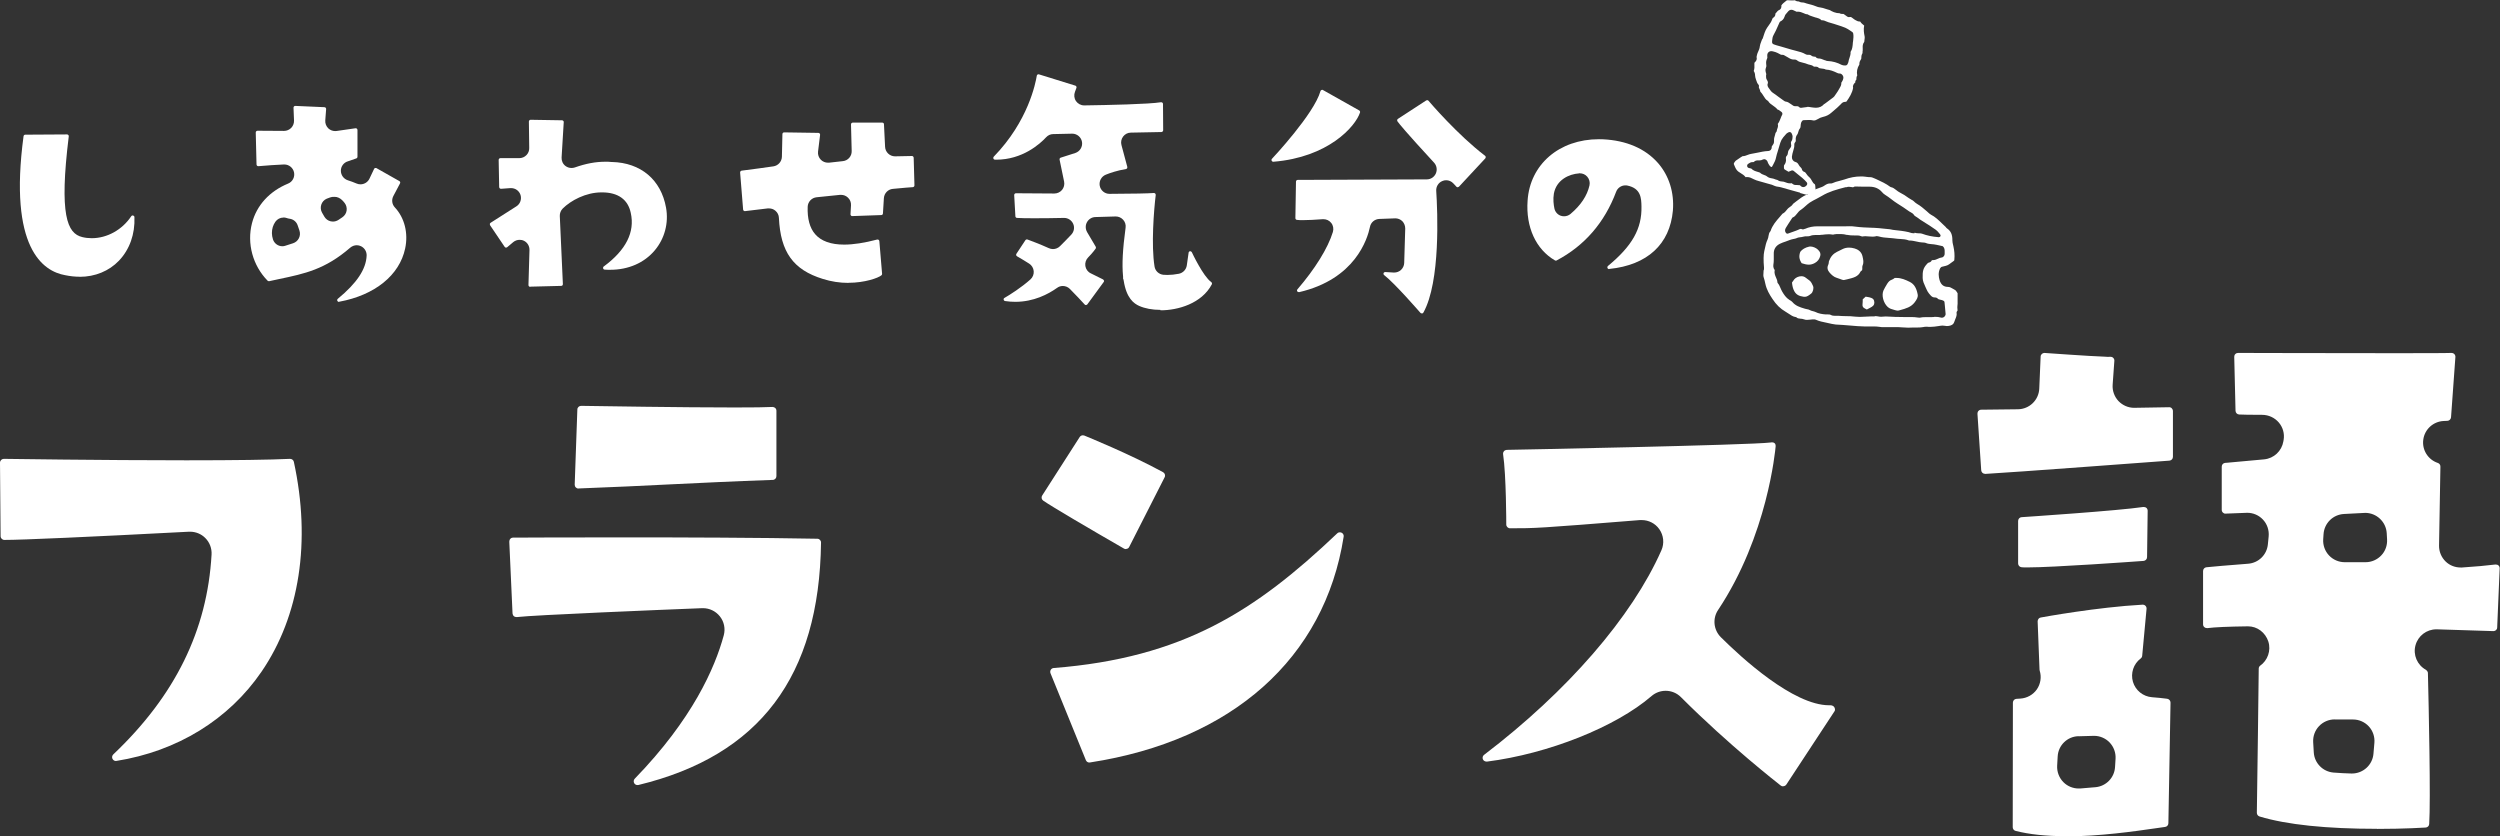 <?xml version="1.0" encoding="UTF-8"?><svg id="_レイヤー_1" xmlns="http://www.w3.org/2000/svg" width="291.98" height="97.66" viewBox="0 0 291.98 97.66"><rect x="0" y="0" width="291.98" height="97.66" fill="#333333" stroke="none"/><defs><style>.cls-1{fill:#fff;}</style></defs><path class="cls-1" d="M241.3,97.66c-2.32,0-4.31-.21-5.9-.62-.2-.05-.33-.23-.33-.43l.02-14.55c0-.23,.18-.43,.41-.44l.46-.03c.78-.05,1.49-.45,1.93-1.08,.44-.64,.56-1.45,.33-2.18-.01-.04-.02-.08-.02-.12l-.22-5.64c0-.22,.15-.42,.36-.45,.27-.05,6.59-1.21,11.9-1.5h0c.14,0,.26,.05,.34,.14,.09,.09,.13,.22,.12,.35l-.51,5.49c-.02,.17-.12,.27-.18,.31-.84,.63-1.19,1.72-.9,2.72,.3,1.01,1.19,1.72,2.23,1.8,.66,.05,1.26,.11,1.77,.18,.22,.03,.39,.22,.39,.45l-.25,14.09c0,.22-.17,.41-.39,.43-.31,.04-.74,.1-1.27,.18-2.22,.32-6.35,.92-10.3,.92m1.47-11.7c-1.31,.03-2.37,1.06-2.44,2.37l-.06,1.07c-.04,.72,.23,1.43,.74,1.94,.47,.47,1.11,.73,1.77,.73,.06,0,.12,0,.17,0,.44-.03,.9-.07,1.41-.12l.38-.03c1.24-.11,2.22-1.11,2.29-2.36l.06-.97c.04-.7-.21-1.39-.7-1.9-.47-.49-1.13-.77-1.81-.77-.02,0-1.81,.05-1.81,.05m34.87,10.81c-5.93,0-10.55-.48-13.73-1.44-.19-.06-.32-.23-.32-.43,.04-2.64,.22-15.84,.22-16.84,0-.12,.05-.24,.14-.32,.91-.63,1.32-1.8,.98-2.85-.34-1.04-1.28-1.77-2.37-1.77h-.03c-2.31,.03-3.86,.1-4.72,.21h-.02c-.15,0-.25-.04-.33-.11-.1-.08-.15-.21-.15-.33v-6.23c0-.23,.17-.42,.4-.44,.39-.04,2.77-.26,4.85-.41,1.23-.09,2.21-1.05,2.32-2.28l.09-.9c.07-.73-.17-1.45-.67-1.98-.48-.51-1.14-.79-1.83-.79-.03,0-2.42,.09-2.6,.1-.05,0-.16-.04-.24-.12-.09-.08-.14-.2-.14-.32v-5.05c0-.23,.17-.42,.4-.44,0,0,.16-.01,.16-.01,.57-.05,2.58-.23,4.39-.4,1.14-.11,2.06-.97,2.25-2.11l.03-.17c.12-.73-.09-1.47-.57-2.03-.48-.56-1.18-.88-1.91-.89-1.44,0-2.36-.02-2.73-.04-.23-.02-.4-.2-.41-.43l-.15-6.31c0-.12,.04-.24,.13-.32,.09-.09,.2-.13,.32-.13,.18,0,10.5,.03,17.83,.03,2.92,0,6.52,0,7.08-.03h0c.14,0,.26,.05,.34,.13,.09,.09,.14,.22,.13,.34l-.51,7.05c-.02,.22-.2,.4-.42,.41l-.45,.02c-1.21,.06-2.21,.97-2.37,2.17-.17,1.2,.55,2.35,1.7,2.73,.15,.05,.31,.2,.3,.43l-.16,9.22c-.01,.7,.27,1.38,.78,1.87,.47,.45,1.09,.69,1.74,.69,.05,0,.11,0,.16,0,1.54-.1,2.86-.22,3.91-.35h.02c.15,0,.26,.04,.33,.11,.1,.09,.15,.22,.14,.35l-.29,6.9c0,.24-.2,.42-.44,.42-.26,0-2.89-.1-6.6-.21-.02,0-.05,0-.07,0-1.13,0-2.13,.76-2.43,1.86-.31,1.12,.2,2.31,1.22,2.87,.17,.14,.23,.26,.23,.38,.1,3.97,.33,14.88,.15,17.63-.01,.22-.19,.4-.41,.41-.03,0-2.41,.16-5.68,.16m-4.95-12.79c-.69,0-1.36,.29-1.83,.79-.48,.51-.72,1.18-.68,1.88l.07,1.18c.07,1.25,1.06,2.26,2.31,2.36,.73,.06,1.43,.09,2.08,.11,.02,0,.05,0,.07,0,1.3,0,2.4-1,2.51-2.3l.11-1.29c.06-.7-.18-1.4-.65-1.91-.48-.52-1.15-.81-1.85-.81h-2.13Zm1.08-23.99c-1.28,.07-2.3,1.08-2.38,2.36l-.04,.61c-.04,.69,.21,1.37,.68,1.87,.47,.5,1.14,.79,1.83,.79h2.44c.69,0,1.36-.29,1.83-.79,.48-.5,.72-1.18,.68-1.88l-.04-.72c-.08-1.33-1.19-2.37-2.51-2.37-.04,0-2.5,.13-2.5,.13m-36.96,6.24c-.28,0-.5,0-.67-.02-.23-.02-.41-.21-.41-.44v-4.97c0-.23,.18-.43,.41-.44,.46-.03,11.28-.75,14.21-1.19,0,0,.02,0,.03,0,.16,0,.25,.04,.33,.1,.1,.09,.15,.21,.15,.34l-.07,5.42c0,.23-.18,.42-.41,.44-1.09,.08-10.53,.76-13.57,.76m-4.95-10.93c-.23,0-.42-.18-.44-.41l-.44-6.61c0-.12,.03-.24,.12-.33,.08-.09,.2-.14,.32-.14-.01,0,1.72-.02,4.29-.05,1.34-.02,2.43-1.07,2.49-2.41l.16-3.75c0-.12,.06-.23,.15-.31,.08-.07,.19-.11,.29-.11,.09,0,5.22,.38,7.09,.44,.1,.01,.21,.02,.31,.02,.09,0,.18,0,.28-.01h.01c.16,0,.26,.04,.34,.12,.1,.09,.15,.22,.14,.35l-.2,2.79c-.05,.7,.2,1.4,.68,1.91,.48,.5,1.14,.79,1.83,.79,.01,0,4.13-.07,4.13-.07,.08,0,.19,.04,.27,.13,.08,.08,.13,.2,.13,.32v5.35c0,.23-.18,.42-.41,.44-.19,.01-18.81,1.41-21.52,1.55h-.03Z"/><path class="cls-1" d="M13.54,88.88c-.17,0-.32-.1-.4-.25-.09-.17-.05-.38,.09-.52,7.23-6.86,10.98-14.5,11.48-23.35,.04-.71-.22-1.41-.73-1.92-.47-.48-1.12-.74-1.78-.74-.04,0-.09,0-.13,0-11.63,.61-19.49,.96-21.56,.96-.24,0-.44-.2-.44-.44L0,54.04c0-.12,.05-.23,.13-.32,.08-.08,.2-.13,.31-.13,.12,0,11.48,.17,21.33,.17,5.75,0,9.82-.06,12.1-.17h0c.23,0,.41,.15,.45,.35,2.02,9.29,.68,17.99-3.77,24.5-3.83,5.6-9.85,9.3-16.96,10.43h-.07Z"/><path class="cls-1" d="M74.45,91.69c-.12,0-.29-.06-.38-.22-.1-.17-.07-.39,.07-.53,6.73-6.94,9.36-12.93,10.39-16.74,.21-.77,.04-1.6-.46-2.22-.48-.6-1.2-.95-1.97-.95-.03,0-.07,0-.1,0-4.58,.18-19.67,.8-21.64,1.04,0,0-.01,0-.02,0-.15,0-.25-.04-.32-.1-.09-.08-.15-.2-.16-.32l-.38-8.39c0-.12,.04-.24,.12-.33,.08-.09,.2-.14,.32-.14,0,0,5.7-.03,13-.03,6.64,0,15.94,.03,22.54,.16,.24,0,.44,.21,.43,.45-.2,15.62-7.17,24.88-21.33,28.31h-.1Zm-6.89-34.63c-.12,0-.23-.05-.31-.13-.09-.09-.13-.21-.13-.33l.31-8.77c0-.24,.2-.43,.44-.43,1.96,.03,11.81,.19,17.94,.19,2.2,0,3.68-.02,4.4-.06h0c.14,0,.24,.04,.33,.12,.09,.08,.14,.2,.14,.32v7.64c0,.24-.19,.44-.43,.44-4.64,.16-8.35,.35-11.95,.52-3.39,.17-6.71,.33-10.73,.48h-.02Z"/><path class="cls-1" d="M127.23,89.06c-.18,0-.34-.11-.41-.28l-4.13-10.15c-.05-.13-.04-.28,.03-.4,.07-.12,.2-.2,.34-.21,15.11-1.19,23.59-6.67,33.12-15.73,.11-.11,.24-.12,.31-.12,.07,0,.14,.02,.21,.05,.17,.09,.26,.27,.23,.46-2.22,14.19-13.02,23.81-29.63,26.37h-.07Zm4.26-24.93c-.08,0-.15-.02-.22-.06-3.98-2.29-8.44-4.91-9.43-5.6-.2-.14-.25-.4-.12-.6l4.38-6.83c.12-.19,.32-.2,.38-.2s.11,.01,.16,.03c.21,.09,5.24,2.12,9.2,4.28,.21,.12,.29,.38,.18,.59l-4.14,8.14c-.05,.11-.15,.19-.27,.22-.04,.01-.08,.02-.13,.02"/><path class="cls-1" d="M208.25,91.84c-.1,0-.19-.03-.27-.09-.24-.19-6.03-4.69-11.66-10.33-.49-.49-1.13-.74-1.78-.74-.59,0-1.17,.2-1.65,.61-4.16,3.6-12.06,6.75-19.23,7.66h-.01c-.23,0-.39-.11-.46-.27-.08-.19-.02-.4,.14-.52,9.72-7.4,17.27-16.1,20.71-23.89,.36-.81,.26-1.75-.25-2.47-.47-.67-1.24-1.06-2.05-1.06-.07,0-.13,0-.2,0-11.94,.96-12.25,.96-15.18,.96-.24,0-.44-.2-.44-.44,0-.06,0-5.7-.37-8.21-.02-.13,.02-.25,.1-.35,.08-.1,.2-.15,.33-.16,.28,0,28.41-.55,30.81-.86,.05,0,.16-.02,.17-.02,.14,0,.23,.04,.31,.11,.08,.07,.12,.21,.11,.37-.04,.42-.94,10.42-6.72,19.1-.67,1-.53,2.33,.32,3.18,2.4,2.39,8.45,7.95,12.65,7.95,.05,0,.11,0,.16,0,.18,0,.37,.1,.44,.22,.1,.17,.11,.35,.04,.46l-5.64,8.58c-.07,.1-.18,.17-.3,.19h-.07Z"/><path class="cls-1" d="M9.3,32.32c-.55,0-1.11-.06-1.69-.18-2.59-.46-6.61-3.17-4.86-16.23,.01-.1,.1-.18,.2-.18l4.88-.03c.05,0,.11,.02,.15,.07,.04,.04,.06,.1,.05,.16-1.13,9.18-.19,11.34,1.58,11.76,.36,.09,.73,.13,1.11,.13,1.79,0,3.56-.98,4.61-2.57,.04-.06,.1-.09,.17-.09,.14,.03,.2,.11,.2,.2,.08,1.98-.56,3.78-1.81,5.09-1.16,1.21-2.79,1.88-4.59,1.88"/><path class="cls-1" d="M39.58,35.26c-.08,0-.15-.05-.18-.12-.04-.08-.02-.18,.05-.24,2.23-1.84,3.3-3.45,3.37-5.04,.02-.46-.23-.89-.65-1.1-.16-.08-.33-.12-.5-.12-.27,0-.54,.1-.76,.28-2.93,2.54-5.3,3.04-8.31,3.67,0,0-.81,.17-1.16,.25h-.03c-.08,0-.13-.02-.16-.06-1.73-1.77-2.43-4.34-1.82-6.71,.54-2.09,2.04-3.73,4.22-4.63,.52-.21,.81-.77,.69-1.32-.12-.53-.59-.91-1.13-.91-.02,0-.04,0-.06,0-.83,.04-2.03,.11-2.97,.2h0c-.07,0-.12-.02-.15-.05-.04-.04-.07-.09-.07-.15l-.09-3.73c0-.05,.02-.11,.06-.15,.04-.04,.09-.06,.15-.06,0,0,3.1,.02,3.1,.02,.31,0,.61-.13,.83-.35,.22-.23,.34-.54,.33-.85l-.06-1.51c0-.06,.02-.11,.06-.15,.04-.04,.09-.06,.14-.06,.09,0,3.42,.15,3.42,.15,.05,0,.11,.03,.14,.07s.06,.1,.05,.15l-.1,1.32c-.03,.35,.11,.7,.36,.94,.22,.2,.5,.31,.79,.31,.05,0,.11,0,.17-.01,0,0,2.22-.32,2.22-.32,.07,0,.12,.02,.15,.05,.04,.04,.07,.09,.07,.15v3.13c0,.08-.05,.16-.13,.19-.38,.14-.7,.25-.98,.34-.49,.14-.83,.59-.83,1.1,0,.51,.33,.96,.82,1.12,.34,.11,.68,.23,1,.37,.15,.07,.31,.1,.47,.1,.43,0,.85-.24,1.05-.66l.54-1.14c.02-.05,.07-.09,.12-.11,.03,0,.05,0,.07,0,.05,0,.07,0,.09,.02l2.67,1.51c.1,.05,.13,.17,.08,.27l-.78,1.48c-.23,.44-.16,.97,.18,1.33,1.13,1.21,1.58,3,1.2,4.79-.66,3.13-3.54,5.45-7.69,6.22h-.04Zm-6.48-9.85c-.37,0-.72,.18-.94,.49-.13,.19-.23,.39-.3,.61-.14,.46-.14,.96,.02,1.45,.16,.49,.61,.8,1.1,.8,.12,0,.24-.02,.35-.06l.9-.29c.3-.1,.54-.31,.68-.59,.14-.28,.16-.6,.06-.9l-.21-.61c-.14-.41-.5-.7-.92-.76-.14-.02-.26-.05-.37-.09-.12-.04-.24-.06-.36-.06m5.79-2.41c-.22,.02-.47,.1-.75,.22-.3,.13-.53,.39-.63,.7-.1,.31-.07,.65,.1,.94l.26,.45c.16,.28,.43,.48,.74,.55,.09,.02,.18,.03,.26,.03,.23,0,.45-.07,.64-.19l.46-.31c.27-.18,.45-.46,.5-.77,.05-.31-.03-.64-.22-.89-.18-.23-.4-.49-.72-.63-.15-.07-.31-.1-.47-.1-.05,0-.11,0-.16,.01"/><path class="cls-1" d="M61.92,33.5c-.05,0-.1-.02-.14-.06-.04-.04-.06-.09-.06-.15,0-.3,.07-2.26,.12-4.09,.01-.46-.24-.88-.65-1.08-.16-.08-.33-.11-.5-.11-.27,0-.53,.09-.75,.27l-.7,.59s-.08,.05-.13,.05c-.09,0-.14-.04-.17-.09l-1.7-2.52s-.04-.1-.03-.16c.01-.05,.04-.1,.09-.13,.1-.06,1.6-1.03,3.01-1.92,.45-.28,.64-.84,.48-1.34-.16-.48-.6-.79-1.1-.79-.03,0-.06,0-.08,0,0,0-1.09,.08-1.09,.08-.06,0-.11-.02-.15-.05-.04-.04-.06-.09-.07-.15l-.06-3.17c0-.05,.02-.11,.06-.15,.04-.04,.09-.06,.15-.06,.08,0,.84,0,1.64,0h.57c.31,0,.61-.13,.82-.35,.22-.22,.34-.52,.33-.83l-.04-3.09c0-.05,.02-.11,.06-.15,.04-.04,.09-.06,.14-.06l3.67,.06c.05,0,.11,.02,.15,.07,.04,.04,.06,.1,.05,.15l-.25,4.13c-.02,.39,.15,.76,.46,.99,.2,.15,.45,.23,.7,.23,.13,0,.26-.02,.38-.06,1.3-.46,2.44-.67,3.58-.67,.23,0,.46,0,.69,.03,.02,0,.04,0,.06,0,3.38,.08,5.75,2.07,6.33,5.34,.32,1.78-.16,3.6-1.31,4.97-1.23,1.47-3.08,2.28-5.22,2.28-.21,0-.42,0-.64-.02-.09,0-.16-.07-.18-.15-.02-.08,0-.17,.08-.22,2.59-1.91,3.65-4.01,3.15-6.25-.32-1.56-1.48-2.4-3.35-2.4h-.07c-1.83,0-3.59,.95-4.53,1.89-.23,.23-.35,.55-.34,.87l.36,7.95c0,.05-.02,.11-.05,.15-.04,.04-.09,.06-.14,.06,0,0-3.32,.08-3.6,.09"/><path class="cls-1" d="M99.09,33.04c-1.02,0-2.03-.16-2.98-.46-3.47-1.07-4.95-3.14-5.14-7.14-.01-.32-.16-.62-.41-.83-.21-.18-.47-.27-.75-.27-.05,0-.09,0-.14,0-1.05,.13-2.33,.28-2.67,.32h0c-.06,0-.11-.02-.14-.05-.04-.04-.07-.09-.07-.14l-.35-4.32c0-.11,.07-.2,.18-.22,1.33-.17,2.76-.36,3.7-.5,.56-.08,.98-.55,1-1.12l.06-2.65c0-.11,.09-.2,.2-.2l4,.06c.06,0,.11,.03,.15,.07,.04,.04,.05,.1,.05,.16l-.24,1.96c-.04,.35,.08,.7,.33,.95,.22,.22,.52,.34,.82,.34,.04,0,.09,0,.13,0,.52-.06,1.1-.12,1.62-.18,.6-.06,1.05-.58,1.03-1.18l-.08-3.11c0-.06,.02-.11,.06-.15,.04-.04,.09-.06,.15-.06h3.44c.11,0,.2,.08,.2,.19,.07,1.18,.11,2.03,.13,2.63,.02,.62,.54,1.12,1.16,1.12,0,0,1.99-.04,1.99-.04,.09,0,.18,.09,.19,.2l.09,3.23c0,.11-.08,.2-.19,.21-.06,0-1.27,.09-2.33,.2-.57,.05-1.01,.51-1.05,1.08l-.11,1.79c0,.11-.09,.19-.2,.19,0,0-3.31,.11-3.42,.12-.02,0-.07-.02-.11-.06-.04-.04-.06-.1-.06-.15l.06-1.05c.02-.34-.11-.67-.36-.9-.22-.21-.5-.32-.8-.32-.04,0-.08,0-.12,0l-2.74,.28c-.57,.06-1.02,.53-1.04,1.11-.05,1.39,.24,2.47,.87,3.2,.7,.81,1.84,1.22,3.39,1.22,1.08,0,2.37-.2,3.85-.59,.02,0,.03,0,.05,0,.06,0,.09,.01,.12,.03,.05,.03,.08,.09,.09,.15l.32,3.82c0,.07-.02,.13-.07,.17-.37,.32-1.97,.88-3.85,.88"/><path class="cls-1" d="M135.52,36.19c-.94,0-1.79-.16-2.47-.46-.62-.28-1.49-.89-1.81-2.95-.01-.09-.04-.18-.08-.27,.01-.09,.02-.19,0-.28-.13-1.39-.04-3.12,.3-5.64,.05-.34-.06-.68-.29-.93-.22-.24-.53-.38-.86-.38-.01,0-1.49,.05-2.38,.07-.41,.01-.78,.24-.98,.6-.2,.36-.19,.79,.01,1.15l1.01,1.71c.04,.07,.04,.16,0,.22-.02,.02-.34,.49-.88,1.03-.26,.26-.39,.64-.33,1.01,.06,.37,.29,.69,.63,.85l1.43,.71s.08,.06,.1,.11c0,.02,.01,.03,.02,.05,0,.02,0,.03,0,.05,0,.04-.02,.07-.04,.1l-1.91,2.61s-.09,.08-.15,.08h0c-.07,0-.12-.02-.16-.07-.33-.36-1.06-1.15-1.73-1.82-.22-.22-.52-.34-.82-.34-.24,0-.47,.07-.67,.22-1.04,.74-2.73,1.63-4.88,1.63-.39,0-.79-.03-1.19-.09-.08-.01-.15-.08-.17-.16-.02-.09,.02-.17,.1-.21,.63-.36,1.98-1.22,3.03-2.16,.27-.24,.41-.6,.38-.96-.03-.36-.23-.69-.53-.88-.42-.27-.92-.57-1.42-.86-.05-.03-.08-.08-.1-.13-.01-.06,0-.11,.03-.16l1.05-1.59c.04-.06,.1-.09,.17-.09,.02,0,.05,0,.07,.01,.24,.09,1.49,.55,2.49,1.01,.16,.07,.32,.11,.49,.11,.3,0,.6-.12,.82-.34,.44-.43,.91-.92,1.32-1.35,.32-.34,.41-.84,.22-1.26-.19-.42-.6-.69-1.06-.69h-.02c-1.26,.03-2.48,.04-3.49,.04-.9,0-1.55-.01-1.99-.04-.1,0-.19-.09-.19-.19l-.14-2.48c0-.06,.02-.11,.06-.15,.04-.04,.09-.06,.15-.06,.14,0,2.03,.02,4.48,.03h0c.35,0,.68-.16,.9-.42,.22-.27,.31-.63,.24-.97l-.53-2.57c-.02-.1,.04-.2,.14-.23,.29-.09,.92-.3,1.69-.54,.55-.18,.88-.73,.79-1.29-.09-.56-.58-.97-1.14-.97,0,0-2.23,.05-2.23,.05-.31,0-.61,.14-.82,.37-.73,.79-2.77,2.62-5.84,2.62h-.14c-.07,0-.15-.05-.18-.13-.03-.08-.01-.16,.04-.22,4.03-4.14,4.89-8.61,5.03-9.46,0-.06,.04-.11,.1-.14,.03-.02,.07-.03,.11-.03l4.29,1.33c.05,.02,.1,.05,.12,.1s.03,.11,.01,.16c0,.03-.07,.2-.17,.46-.14,.36-.1,.77,.12,1.09,.22,.31,.57,.5,.95,.5h.02c2.74-.04,7.54-.14,8.95-.37,0,0,.01,0,.02,0,.07,0,.11,.02,.15,.05,.05,.04,.07,.09,.07,.16l.02,3.06c0,.11-.09,.2-.2,.21-.03,0-1.54,.03-3.58,.07-.36,0-.69,.18-.9,.46-.21,.28-.29,.65-.19,1l.68,2.54c.01,.06,0,.11-.02,.16-.03,.05-.08,.08-.14,.09-1.08,.19-1.82,.45-2.35,.66-.52,.21-.81,.75-.71,1.3,.11,.54,.58,.94,1.14,.94h0c2.8-.01,4.54-.05,5.18-.1h0c.07,0,.12,.02,.16,.06,.04,.05,.06,.11,.06,.17-.22,1.8-.54,5.87-.14,8.35,.08,.52,.5,.91,1.02,.97,.14,.01,.31,.02,.5,.02,.41,0,.86-.05,1.33-.14,.48-.1,.85-.49,.92-.98l.21-1.48c.01-.09,.08-.16,.17-.17h0c.1,0,.17,.05,.21,.12,.01,.03,1.32,2.82,2.25,3.47,.09,.06,.13,.19,.08,.28-1.18,2.24-3.96,3.03-5.98,3.03"/><path class="cls-1" d="M166.04,36.6c-.06,0-.12-.03-.15-.07-.03-.03-3-3.46-4.23-4.4-.07-.05-.1-.15-.07-.23,.03-.08,.11-.13,.19-.13,.29,.02,.64,.04,.99,.06,.02,0,.05,0,.07,0,.29,0,.57-.11,.78-.3,.23-.21,.37-.51,.38-.82,.04-1.16,.09-2.82,.12-4.02,0-.32-.12-.63-.34-.86-.22-.21-.51-.33-.81-.33-.02,0-1.31,.05-1.88,.07-.53,.02-.99,.4-1.09,.93-.29,1.4-1.72,6.1-8.27,7.62h-.02c-.1,0-.17-.04-.2-.09-.05-.08-.04-.17,.02-.24,2.06-2.39,3.57-4.83,4.14-6.7,.11-.37,.04-.77-.2-1.06-.22-.28-.55-.43-.9-.43-.03,0-.06,0-.09,0-.92,.07-1.71,.11-2.28,.11-.3,0-.54,0-.73-.03-.11-.01-.18-.1-.18-.21l.07-4.26c0-.11,.09-.2,.2-.2,0,0,11.81-.05,15.08-.06,.46,0,.87-.27,1.06-.7,.18-.42,.1-.91-.21-1.25-3.34-3.62-4.11-4.59-4.28-4.83-.03-.05-.04-.1-.03-.16,.01-.05,.04-.1,.09-.13l3.3-2.15s.07-.03,.11-.03c.04,0,.1,0,.16,.07,.14,.17,3.43,4.01,6.6,6.42,.05,.03,.08,.09,.08,.15,0,.06-.01,.11-.05,.16l-3.07,3.3s-.09,.06-.15,.07c-.06,0-.11-.02-.15-.06l-.36-.39c-.22-.24-.53-.37-.84-.37-.16,0-.31,.03-.46,.1-.45,.19-.73,.65-.7,1.14,.16,2.42,.51,10.61-1.5,14.22-.03,.06-.09,.1-.16,.1h-.02Zm-17.34-17.71c-.08,0-.15-.05-.18-.12-.04-.08-.02-.17,.04-.23,.05-.05,4.92-5.24,5.66-7.9,.02-.06,.06-.11,.12-.13,.02,0,.05-.02,.08-.02,.04,0,.07,0,.1,.03l4.23,2.38c.08,.05,.12,.15,.09,.24-.54,1.65-3.72,5.23-10.11,5.75h-.02Z"/><path class="cls-1" d="M187.93,31.43c-.08,0-.16-.05-.19-.13-.03-.08-.01-.18,.06-.24,2.83-2.34,3.97-4.35,3.91-6.96-.02-.94-.05-2.1-1.65-2.43-.08-.02-.16-.02-.23-.02-.47,0-.91,.29-1.08,.75-1.35,3.6-3.69,6.3-6.95,8.02-.03,.02-.06,.02-.1,.02-.02,0-.06,0-.1-.03-2.22-1.29-3.41-3.89-3.19-6.97,.27-4.23,3.69-7.18,8.33-7.18,.16,0,.32,0,.48,.01,2.72,.13,4.93,1.08,6.41,2.76,1.3,1.48,1.92,3.46,1.75,5.56-.35,3.94-2.99,6.37-7.42,6.82h-.02Zm-3.51-11.18c-1.17,.08-2.64,.75-2.94,2.36-.11,.66-.03,1.3,.06,1.73,.08,.4,.37,.73,.75,.86,.12,.04,.25,.06,.38,.06,.27,0,.53-.09,.75-.27,1.21-1.02,1.95-2.14,2.22-3.34,.08-.36-.02-.73-.26-1.01-.22-.26-.54-.4-.88-.4-.03,0-.05,0-.08,0"/><path class="cls-1" d="M210.23,22.5c-.72-.2-1.47-.4-2.21-.62-.13-.04-.25-.05-.36-.07-.15-.02-.28-.04-.4-.1-.21-.11-.42-.17-.63-.22-.07-.02-.15-.04-.22-.06-.12-.03-.23-.07-.35-.1-.16-.04-.31-.09-.46-.13l-.18-.05c-.21-.06-.41-.12-.58-.21l-.08-.04c-.2-.1-.42-.22-.7-.22-.06,0-.12,0-.18,.02,.01,0,0,0-.01-.01-.16-.22-.39-.36-.59-.48-.1-.06-.19-.12-.27-.18-.23-.18-.33-.42-.45-.71-.02-.06-.05-.11-.07-.17,0-.02,.01-.04,.02-.07v-.03c.08-.11,.14-.23,.21-.28,.19-.14,.39-.27,.6-.41,.07-.04,.13-.08,.2-.12,.23,0,.42-.08,.6-.15,.13-.05,.24-.09,.36-.11,.27-.04,.53-.09,.79-.15,.41-.09,.8-.17,1.2-.19,.16,0,.28-.06,.36-.16,.05-.06,.11-.18,.09-.35,0-.02,.04-.08,.08-.13,.08-.11,.2-.26,.19-.47,0-.2,0-.38,.05-.52,.03-.08,.05-.17,.07-.25,.03-.16,.06-.26,.13-.33,.05-.05,.08-.11,.08-.19,0-.05,.03-.12,.05-.19,.06-.15,.13-.34,.06-.58,.16-.21,.25-.44,.34-.67,.05-.14,.1-.27,.17-.39,.06-.11,.03-.25-.07-.33l-.08-.06c-.07-.06-.15-.12-.22-.16-.06-.04-.12-.05-.16-.06-.17-.21-.37-.35-.57-.49-.21-.14-.4-.28-.51-.47-.02-.04-.06-.07-.1-.09-.2-.11-.31-.3-.45-.52-.11-.18-.22-.36-.39-.52,0,0,0,0,0,0,0,0,0-.02,0-.04-.02-.12-.07-.22-.11-.31-.06-.13-.08-.17-.06-.22,.03-.09,.01-.2-.06-.27-.13-.14-.19-.32-.25-.51l-.03-.09c-.05-.16-.1-.3-.1-.44,0-.2-.05-.38-.16-.54,.1-.25,.09-.51,.08-.73,0-.08,0-.16,0-.23,.01-.01,.02-.02,.03-.03,.1-.1,.32-.3,.22-.64,0,0,.01-.06,.02-.1,.01-.05,.02-.1,.03-.14,.02-.13,.08-.25,.14-.39,.08-.17,.17-.37,.19-.6,.02-.18,.09-.38,.17-.58,.03-.08,.07-.16,.09-.24,.03-.04,.07-.08,.09-.14,.04-.11,.08-.23,.11-.34,.07-.22,.14-.43,.24-.63,.09-.18,.21-.35,.34-.53,.07-.1,.15-.21,.22-.32,.07-.11,.13-.24,.18-.38,.04-.12,.07-.17,.11-.19,.26-.14,.28-.37,.27-.49,0,0,.01-.01,.02-.02,.04-.05,.08-.1,.13-.15,.07-.08,.15-.19,.21-.21,.36-.13,.35-.43,.34-.54,0-.01,0-.03,0-.04,.13-.2,.32-.34,.52-.5,.04-.03,.09-.07,.13-.1h.17c.13,.01,.25,.02,.37,.02,.13,0,.25,0,.37-.02,.02,0,.04,.02,.06,.03,.08,.04,.18,.1,.3,.1,.01,0,.05,0,.07,0,0,0,0,0,0,0,.03,0,.07,.02,.11,.04,.08,.04,.19,.09,.34,.09,.03,0,.05,0,.08,0h0c.08,0,.17,.03,.26,.06,.06,.02,.12,.04,.18,.06,.06,.02,.12,.04,.19,.05,.12,.04,.25,.07,.38,.1,.13,.03,.25,.08,.39,.13,.18,.07,.39,.16,.63,.18,.2,.02,.4,.09,.61,.16,.1,.03,.2,.07,.29,.09l.08,.02c.05,.01,.1,.03,.13,.04,.25,.16,.64,.36,1.12,.36,.13,.08,.27,.09,.37,.09,.04,0,.08,0,.1,0,.04,.01,.1,.05,.15,.1,.04,.03,.09,.07,.13,.09,.02,0,.03,.02,.05,.04,.08,.06,.18,.14,.31,.14,.02,0,.06,0,.08-.01,.03,0,.06-.01,.08-.01,.1,0,.19,.07,.33,.18,.08,.06,.16,.13,.26,.18l.06,.03c.11,.06,.24,.14,.42,.14,.03,0,.05,0,.08,0,.12,.19,.27,.32,.43,.44,.01,0,.02,.02,.04,.03-.09,.45-.03,.88,.05,1.25,.03,.14,0,.3-.02,.48,0,.06-.02,.12-.02,.18-.2,.24-.19,.52-.18,.73,0,.1,0,.19,0,.27-.02,.08-.02,.15-.02,.21,0,.08,0,.13-.03,.16-.07,.1-.09,.22-.1,.3,0,.06,0,.11-.01,.16,0,.05,0,.11-.01,.14-.01,.04-.04,.09-.07,.13-.04,.07-.09,.14-.12,.24-.03,.09-.03,.18-.03,.25,0,.02,0,.04,0,.05-.26,.42-.34,.84-.25,1.29-.09,.13-.1,.28-.1,.38,0,.04,0,.11-.02,.13-.09,.07-.13,.18-.1,.29,0,0,0,0,0,0,0,0-.04,.03-.06,.05l-.02,.02c-.08,.09-.26,.29-.18,.56-.1,.6-.43,1.12-.77,1.6-.01,.01-.06,.04-.08,.04-.01,0-.04,0-.07,0-.27,0-.41,.16-.52,.28-.02,.02-.04,.04-.06,.06-.23,.24-.49,.46-.76,.69-.11,.09-.22,.19-.33,.28-.25,.22-.56,.37-.96,.46-.2,.05-.38,.12-.58,.25-.18,.11-.32,.16-.46,.16-.05,0-.09,0-.14-.02-.12-.03-.25-.04-.4-.04-.11,0-.23,0-.35,.01-.09,0-.19,.01-.28,.01-.09,0-.18,.05-.22,.13l-.02,.03s-.06,.09-.08,.16c-.03,.12-.04,.23-.05,.33,0,.15-.02,.23-.08,.31-.12,.14-.16,.3-.2,.44-.03,.11-.06,.21-.11,.27-.15,.18-.21,.41-.18,.68,.01,.08,0,.14-.05,.2-.05,.06-.13,.16-.12,.31,.02,.24-.05,.48-.13,.74-.06,.21-.13,.43-.15,.67-.02,.29,.13,.53,.4,.61,.19,.05,.31,.16,.4,.35,.06,.12,.15,.21,.22,.28,.08,.08,.13,.14,.14,.2,.02,.15,.14,.29,.28,.33,.11,.03,.17,.11,.27,.26,.07,.1,.15,.22,.27,.32,.16,.13,.29,.31,.43,.59,.05,.11,.14,.2,.24,.26,.04,.03,.07,.05,.08,.21,0,.15,.02,.3,.03,.45v.11c-.06,.09-.16,.14-.32,.2-.05,.02-.09,.04-.14,.06-.12,.06-.26,.1-.43,.15-.06,.02-.13,.04-.19,.06-.24-.07-.48-.13-.72-.2m-.01-.9s.08,.1,.15,.14c.07,.04,.15,.07,.23,.07,.15,0,.28-.08,.4-.22,.08-.1,.08-.24,0-.34-.33-.38-.7-.67-1.07-.96-.15-.12-.31-.24-.45-.37-.05-.04-.11-.06-.17-.06-.03,0-.07,0-.1,.02l-.34,.14s-.02-.01-.03-.02c-.11-.07-.21-.13-.32-.19-.15-.07-.19-.15-.18-.31,0-.03,0-.07,0-.1,0-.08,0-.14,.03-.16,.17-.21,.24-.47,.2-.73-.02-.15,0-.26,.11-.37,.09-.1,.11-.22,.12-.31,0-.02,0-.04,.01-.06,0-.03,.01-.07,.02-.1,0-.03,.01-.08,.02-.09,.06-.11,.13-.21,.2-.3l.09-.13s.05-.11,.05-.17c0-.05,0-.11-.02-.16-.02-.18-.03-.27,.04-.36,.12-.16,.13-.36,.14-.55,0-.12-.04-.22-.08-.3-.01-.02-.02-.05-.03-.07-.03-.07-.09-.13-.16-.15-.03,0-.05-.01-.08-.01-.05,0-.1,.01-.14,.04-.02,.02-.05,.03-.07,.04-.06,.03-.13,.07-.19,.14-.58,.65-.6,.7-.84,1.54-.05,.16-.09,.3-.13,.44-.09,.29-.18,.58-.24,.88-.05,.23-.16,.44-.28,.67-.05,.09-.1,.19-.15,.28-.02,.05-.05,.05-.07,.05-.04,0-.08-.02-.12-.05-.12-.1-.2-.25-.29-.41-.01-.03-.02-.04-.02-.06-.03-.1-.09-.32-.38-.39-.02,0-.04,0-.06,0-.04,0-.09,.01-.13,.03-.14,.08-.27,.11-.4,.11-.03,0-.06,0-.09,0-.03,0-.07,0-.11,0-.11,0-.33,.02-.45,.17-.02,.02-.02,.03-.13,.03-.06,0-.11,0-.17,.01-.1,.02-.18,.07-.26,.12-.03,.02-.07,.04-.11,.07-.09,.05-.14,.15-.13,.26,.01,.1,.08,.19,.18,.22,.07,.02,.14,.04,.2,.05,.03,0,.07,.01,.1,.02,.22,.24,.49,.31,.72,.38,.06,.02,.13,.03,.19,.06l.05,.02s.04,.01,.06,.02c.14,.15,.33,.22,.5,.28,.12,.04,.22,.08,.29,.14,.2,.18,.43,.22,.62,.25,.11,.02,.21,.04,.29,.08,.08,.04,.17,.06,.24,.08,.04,0,.1,.02,.11,.03,.19,.15,.39,.17,.55,.18,.08,0,.14,.01,.2,.03l.09,.03c.18,.07,.39,.15,.62,.15,.06,0,.13,0,.19-.02,0,0,.04,.03,.06,.05,.08,.06,.2,.16,.38,.16,.05,0,.09,0,.12,0,.14,0,.28,.01,.41,.03,0,0,0,0,.01,.01m.88-9.17c.06,0,.13,.01,.2,.02,.04,0,.09,.01,.13,.02l.12,.02c.17,.02,.35,.05,.52,.05,.4,0,.71-.14,.95-.42,.02,0,.04-.02,.06-.03l.18-.13c.28-.21,.56-.41,.84-.63,.1-.07,.16-.17,.21-.25,0,0,.1-.14,.14-.2,.12-.18,.25-.36,.35-.56,.02-.04,.04-.08,.06-.11,.09-.15,.2-.34,.18-.6,0,0,.04-.06,.06-.09,.03-.05,.06-.1,.09-.16,.03-.07,.06-.14,.08-.24,.03-.13,0-.28-.1-.4-.09-.12-.21-.18-.33-.18h-.04c-.08,0-.15-.02-.25-.07-.39-.19-.82-.37-1.32-.39-.16-.09-.33-.1-.49-.12-.18-.02-.29-.03-.37-.11-.11-.11-.27-.11-.35-.11-.01,0-.06,0-.08,0-.03,0-.06,0-.1,0-.17-.15-.37-.2-.53-.23-.08-.02-.15-.03-.21-.06-.18-.08-.37-.13-.55-.17-.26-.06-.51-.12-.69-.28-.1-.08-.22-.09-.28-.09,0,0-.04,0-.05,0-.02,0-.05,0-.07,0-.24,0-.45-.12-.69-.27-.08-.05-.17-.1-.25-.14-.02,0-.03-.02-.05-.03-.08-.05-.17-.11-.3-.11-.02,0-.06,0-.08,0-.01,0-.03,0-.04,0-.05,0-.1-.03-.19-.08l-.04-.02c-.15-.09-.31-.16-.42-.2-.03-.01-.06-.02-.08-.03-.01,0-.02,0-.04-.01,0,0-.22-.06-.25-.07-.05-.01-.11-.02-.16-.02-.15,0-.27,.05-.36,.15-.09,.1-.13,.24-.12,.39v.04c.02,.14,.02,.22-.02,.29-.09,.18-.13,.39-.11,.57,.03,.2,.04,.36-.02,.48-.11,.25-.04,.47,0,.63,.02,.05,.03,.1,.04,.14-.02,.04-.03,.1-.03,.16,0,.02,0,.05,0,.07,0,.12,0,.27,.08,.4,.14,.22,.17,.34,.11,.49-.08,.2,.06,.41,.09,.45,.03,.05,.07,.09,.1,.14,.11,.16,.23,.34,.41,.46,.22,.14,.43,.3,.64,.46,.2,.15,.4,.3,.61,.44l.03,.02c.06,.05,.15,.11,.27,.12,.18,.02,.34,.13,.51,.25,.06,.04,.12,.08,.18,.12,.01,0,.02,.02,.04,.03,.06,.05,.17,.13,.33,.13,0,0,.03,0,.04,0,.05,0,.11,0,.16,0,.15,0,.21,.04,.26,.1,.05,.06,.12,.09,.2,.09,.01,0,.03,0,.04,0,.07,0,.14-.02,.21-.03,.16-.03,.31-.05,.46-.06h.03Zm1.41-5.63c.13,0,.26,.06,.41,.12,.08,.03,.16,.07,.24,.09h.04c.06,.04,.14,.07,.23,.07,.6,.03,1.13,.18,1.64,.45,.12,.06,.24,.07,.34,.07,.03,0,.06,0,.09,0,.01,0,.02,0,.03,0,.1,0,.2-.06,.24-.16,.01-.03,.02-.05,.03-.07,.03-.06,.07-.14,.08-.23,.01-.13,.06-.26,.11-.41,.07-.21,.15-.44,.13-.71,.21-.31,.23-.66,.26-.96,0-.06,0-.13,.02-.2l.02-.16c.03-.26,.06-.53,.01-.83-.01-.08-.06-.14-.12-.18-.07-.05-.15-.1-.22-.15-.18-.12-.37-.25-.58-.34-.3-.13-.61-.22-.91-.32-.1-.03-.2-.06-.31-.1l-.09-.03c-.22-.07-.45-.14-.68-.2-.07-.02-.15-.05-.23-.09-.15-.07-.32-.14-.53-.14-.01,0-.03,0-.04,0-.17-.19-.39-.24-.56-.29-.05-.01-.11-.03-.16-.04-.09-.03-.18-.06-.27-.09-.21-.07-.41-.13-.58-.24-.04-.03-.08-.04-.13-.04-.13,0-.26-.07-.4-.13-.19-.08-.4-.17-.65-.17-.05,0-.1,0-.15,.01-.02,0-.09-.04-.13-.06l-.04-.02c-.2-.1-.31-.15-.45-.15-.21,0-.33,.13-.48,.32l-.06,.07c-.09,.09-.19,.21-.24,.39-.1,.34-.34,.51-.48,.57-.05,.03-.1,.07-.12,.13-.07,.16-.14,.32-.21,.47-.15,.34-.29,.66-.46,.95-.15,.25-.17,.49-.19,.7,0,.05,0,.1-.01,.15-.01,.12,.06,.24,.18,.28l.11,.04c.08,.03,.16,.06,.24,.08,.19,.06,.38,.11,.57,.16,.37,.1,.75,.21,1.12,.33,.2,.06,.4,.11,.6,.16,.39,.1,.76,.19,1.09,.39,.09,.05,.18,.07,.25,.07,.02,0,.04,0,.06,0,.03,0,.06,0,.1,0,.07,0,.17,.01,.23,.06,.14,.14,.31,.15,.43,.16,.03,0,.08,0,.09,0,.07,.13,.25,.21,.39,.21,.01,0,.05,0,.07,0,.03,0,.05,0,.08,0"/><path class="cls-1" d="M222.87,38.27c-.2,0-.41-.01-.61-.03-.17-.01-.34-.02-.52-.03-.14,0-.28,0-.42,0h-.38c-.17,0-.34,0-.5,0-.07,0-.14,0-.2,0h-.2c-.17,0-.37,0-.56-.04-.21-.04-.42-.04-.64-.04h-.33c-.1,0-.21,0-.31,0-.1,0-.2,0-.3,0h-.11c-.57-.01-1.15-.06-1.71-.11-.29-.03-.58-.05-.87-.07-.12,0-.23-.01-.35-.02-.32-.01-.62-.03-.91-.1-.19-.05-.39-.09-.59-.13-.46-.09-.89-.18-1.29-.36-.07-.03-.14-.04-.23-.04-.05,0-.09,0-.14,0-.1,0-.19,.02-.27,.03-.14,.02-.27,.03-.39,.03-.13,0-.24-.02-.34-.06-.14-.06-.3-.07-.43-.08-.2-.02-.34-.04-.44-.14-.03-.03-.07-.05-.11-.05-.31-.04-.56-.22-.83-.4-.12-.08-.23-.16-.36-.23-.59-.34-1.07-.8-1.51-1.47-.36-.53-.7-1.11-.84-1.78-.06-.29-.12-.53-.2-.77-.05-.15-.04-.33-.02-.53,0-.08,.01-.16,.01-.24,0,0,0-.02,.01-.03,.02-.05,.05-.12,.04-.21v-.12q-.11-1.27,.03-1.91c.02-.09,.04-.17,.06-.26,.08-.39,.16-.75,.32-1.09,.07-.15,.1-.3,.12-.45,.04-.2,.07-.37,.19-.49,.02-.02,.04-.05,.05-.08,.21-.65,.64-1.15,1.1-1.67,.1-.11,.2-.22,.29-.34,.24-.11,.38-.29,.51-.46,.04-.04,.07-.09,.11-.13,.05-.06,.13-.11,.21-.17,.14-.1,.3-.2,.4-.39,.14-.1,.27-.2,.4-.31,.38-.29,.73-.57,1.16-.75,0,0,.02,0,.03,0,.05-.01,.12-.04,.18-.1,.34-.35,.77-.51,1.24-.68,.13-.05,.25-.09,.38-.14,.11-.04,.21-.11,.3-.17,.21-.14,.39-.23,.6-.23,.02,0,.04,0,.06,0,.02,0,.04,0,.06,0,.07,0,.14-.01,.2-.04,.25-.12,.51-.19,.8-.26,.19-.05,.38-.1,.57-.16,.7-.25,1.31-.36,1.92-.36,.18,0,.37,0,.55,.03,.05,0,.09,.01,.14,.02,.09,.02,.19,.03,.28,.03,.02,0,.04,0,.07,0,.02,0,.04,0,.06,0,.19,0,.34,.07,.57,.17l.16,.07c.58,.27,1.13,.52,1.62,.89,.03,.02,.06,.03,.09,.04,.23,.04,.41,.18,.6,.33,.14,.11,.29,.23,.46,.31,.33,.16,.66,.37,1.01,.63,.1,.07,.2,.13,.31,.19,.12,.06,.24,.13,.31,.21,.15,.16,.31,.25,.46,.35,.06,.04,.12,.07,.18,.11,.21,.14,.41,.31,.62,.49,.09,.07,.17,.15,.26,.22,.04,.03,.08,.07,.12,.11,.1,.09,.2,.19,.33,.26,.5,.25,.9,.64,1.31,1.04,.13,.13,.27,.26,.41,.39,0,0,.02,.03,.04,.05,.03,.04,.07,.1,.14,.14,.43,.29,.62,.72,.61,1.38,0,.18,.04,.36,.08,.53l.03,.12c.13,.57,.17,1.09,.12,1.61,0,.1-.03,.13-.09,.16-.1,.06-.19,.14-.29,.21-.13,.1-.25,.19-.38,.26-.13,.07-.29,.1-.45,.14-.08,.02-.17,.04-.25,.06-.06,.02-.1,.05-.12,.08-.02,.02-.06,.06-.07,.08-.27,.51-.18,1.03-.08,1.38,.16,.55,.48,.81,1,.81,.2,0,.38,.11,.57,.22,.08,.05,.16,.1,.24,.14,.08,.04,.16,.16,.23,.27,.02,.04,.05,.07,.07,.11v.2c0,.19,0,.36,0,.53,0,.08,0,.15,0,.23,0,.18,.01,.35-.02,.5-.03,.12,0,.24,0,.35,.02,.16,.03,.23-.04,.29-.05,.05-.07,.11-.06,.18,.05,.26-.04,.49-.15,.75-.04,.11-.09,.21-.12,.32-.07,.22-.2,.34-.45,.42-.12,.04-.26,.06-.39,.06-.07,0-.13,0-.19-.02-.1-.02-.2-.03-.3-.03-.11,0-.23,0-.37,.03l-.12,.02c-.34,.05-.66,.1-.99,.1-.13,0-.25,0-.36-.02-.04,0-.08,0-.12,0-.12,0-.23,.02-.33,.04-.21,.04-.43,.05-.62,.05,0,0-.36,0-.43,0-.13,0-.25,0-.38,.01-.1,0-.2,.01-.3,.01m3.03-1.27c.31,0,.57,.03,.81,.1,.03,0,.06,.01,.08,.01,.1,0,.21-.05,.3-.14,.08-.09,.13-.21,.12-.31-.03-.33-.06-.65-.09-.98l-.04-.39c0-.06-.04-.12-.09-.15-.12-.08-.26-.11-.38-.13-.16-.03-.26-.06-.33-.14-.07-.09-.19-.13-.36-.13h0c-.26,0-.39-.15-.59-.39l-.06-.07c-.11-.14-.21-.3-.28-.47-.05-.11-.1-.22-.15-.33-.15-.33-.3-.64-.31-1.01-.02-.8,.05-1.15,.52-1.66,.08-.09,.13-.13,.19-.14,.24-.03,.33-.21,.37-.29h0s.08,0,.13,0c.23,0,.42-.09,.59-.17,.14-.06,.26-.12,.39-.13,.1,0,.2-.06,.27-.14,.08-.1,.12-.23,.11-.37,0-.06,0-.12,0-.17,0-.2,0-.44-.2-.62-.02-.02-.05-.04-.09-.04-.11-.02-.21-.05-.31-.07-.22-.05-.44-.1-.66-.13-.08,0-.15-.01-.23-.02-.24-.02-.47-.04-.68-.13-.13-.06-.27-.06-.39-.07h-.06c-.22-.01-.44-.06-.67-.11-.27-.06-.55-.12-.85-.12h-.03c-.34-.14-.68-.16-1.02-.18-.17,0-.34-.02-.5-.04-.27-.04-.54-.06-.8-.08-.43-.03-.83-.06-1.23-.18-.06-.02-.12-.03-.19-.03-.05,0-.1,0-.14,.02-.1,.02-.21,.04-.34,.04s-.26-.01-.41-.02c-.14-.01-.29-.03-.44-.03-.12,0-.23,0-.34,.03-.01,0-.02,0-.04,0-.05,0-.1-.01-.14-.03-.17-.08-.34-.09-.47-.09-.05,0-.1,0-.15,0-.05,0-.09,0-.14,0-.34,0-.61-.01-.89-.07h-.05c-.19-.05-.39-.09-.59-.09h-.11c-.06,0-.13,0-.19,0-.07,0-.14,0-.21,0-.09,0-.16,0-.23,.02h-.06c-.07,.03-.14,.04-.2,.04-.02,0-.03,0-.05,0-.14-.03-.29-.04-.45-.04-.25,0-.5,.03-.74,.06h-.11c-.07,.02-.13,.03-.2,.03-.08,0-.17,0-.25,0-.09,0-.19,0-.28,0-.15,0-.37,.01-.6,.11-.09,.04-.22,.04-.35,.04-.15,0-.31,0-.46,.05-.09,.03-.18,.04-.28,.05-.14,.02-.3,.03-.46,.11-.11,.05-.24,.08-.37,.1-.14,.03-.29,.06-.44,.12-.16,.07-.31,.12-.48,.18-.22,.07-.45,.15-.67,.26-.51,.25-.75,.67-.72,1.24,.01,.21,0,.41,0,.62,0,.09,0,.18-.01,.28,0,.06-.01,.12-.02,.18-.03,.21-.07,.49,.14,.74-.08,.36,.05,.65,.16,.9,.08,.18,.15,.34,.15,.51,0,.05,.02,.09,.05,.13,.14,.16,.22,.35,.31,.56,.06,.14,.12,.28,.2,.42,.2,.34,.44,.72,.85,.98l.09,.05c.09,.06,.18,.11,.24,.18,.38,.46,.9,.62,1.4,.77l.1,.03c.07,.02,.15,.04,.22,.05,.12,.02,.22,.04,.32,.1,.12,.07,.25,.1,.37,.13,.1,.03,.2,.05,.28,.09,.4,.2,.82,.26,1.19,.29,.07,0,.14,0,.22,0,.15,0,.29,0,.38,.05,.18,.1,.35,.11,.47,.11,.06,0,.12,0,.18,0,.05,0,.1,0,.15,0,.03,0,.05,0,.08,0,.3,.03,.6,.03,.89,.04,.36,0,.73,.01,1.09,.06,.17,.02,.35,.03,.55,.03,.23,0,.47-.01,.69-.03,.22-.01,.45-.03,.67-.03,.1,0,.2,0,.3,0,0,0,0,0,.01,0,.02,0,.05,0,.07-.01,.04-.02,.09-.02,.14-.02,.07,0,.15,.01,.24,.03,.1,.02,.2,.04,.31,.04,.03,0,.07,0,.1,0,.15-.02,.31-.03,.5-.03,.22,0,.45,.01,.68,.03,.14,0,.27,.02,.41,.02,.39,.01,.79,.02,1.23,.02h0c.13,0,.24,0,.35,0,.11,0,.22,0,.33,0,.2,0,.46,0,.71,.05,.07,.01,.13,.02,.2,.02,.06,0,.12,0,.18-.02,.17-.04,.34-.04,.49-.04,.07,0,.34,0,.41,0,.09,0,.18,0,.27,0,.14,0,.28-.02,.42-.02m-2.31-9.85c.17,.07,.35,.07,.51,.08,.13,0,.25,0,.35,.04,.59,.22,1.19,.35,1.95,.41h.02c.08,0,.15-.04,.18-.11,.04-.07,.02-.16-.03-.22-.06-.07-.11-.13-.16-.19-.11-.13-.21-.25-.34-.34-.47-.33-.95-.65-1.42-.93l-.04-.03c-.22-.13-.43-.26-.62-.42-.07-.06-.16-.12-.24-.16-.09-.05-.17-.1-.2-.15-.12-.2-.29-.3-.43-.37-.05-.03-.11-.06-.16-.09-.45-.33-.9-.62-1.41-.94-.23-.14-.45-.31-.67-.48-.24-.18-.48-.37-.75-.53-.12-.07-.24-.18-.35-.31-.36-.42-.84-.63-1.48-.63h-.12c-.13,0-.25,0-.38,0h-.23s-.92-.02-.93-.02c-.05,0-.09,.02-.13,.04-.04,.03-.08,.05-.14,.05s-.12-.01-.19-.03c-.08-.02-.17-.03-.27-.03s-.18,.02-.26,.05c0,0-.03,0-.05,0-.04,0-.09,0-.15,.02-.92,.24-1.86,.49-2.7,1-.2,.12-.42,.23-.62,.34-.26,.13-.53,.27-.79,.44-.18,.12-.34,.27-.5,.41-.17,.15-.33,.3-.5,.41-.22,.13-.36,.31-.5,.49-.15,.19-.27,.34-.47,.42-.04,.01-.07,.04-.09,.08l-.2,.31c-.18,.28-.37,.56-.54,.85-.12,.2-.11,.43,.04,.59,.04,.04,.09,.07,.15,.07,.02,0,.05,0,.07-.01,.1-.04,.2-.07,.3-.11,.23-.09,.45-.17,.67-.24,.09-.03,.17-.07,.24-.1,.11-.05,.2-.1,.28-.1,.04,0,.08,0,.12,.03,.04,.02,.08,.03,.12,.03,.08,0,.16-.03,.22-.06h.03c.51-.22,.93-.3,1.48-.3h.16c.51,0,1.02,0,1.53,0,.36,0,.72,0,1.09,0,.16,0,.31,0,.47,0,.16,0,.33-.01,.49-.01,.24,0,.43,.01,.61,.04,.68,.09,1.38,.12,2.05,.14h.11c.43,.02,.87,.06,1.29,.11,.2,.02,.4,.04,.61,.06,.06,0,.11,.02,.17,.03,.07,.01,.13,.03,.2,.04l.16,.02c.56,.06,1.14,.12,1.69,.25,.05,.01,.11,.03,.16,.05,.12,.04,.26,.08,.41,.08,.04,0,.09,0,.13-.01"/><path class="cls-1" d="M215.33,32.71c-.1,0-.25-.06-.41-.12-.13-.05-.26-.1-.4-.14-.33-.09-.62-.36-.83-.6-.26-.29-.32-.6-.17-.91,.05-.1,.06-.21,.07-.3,0-.06,.01-.12,.03-.16,.18-.5,.49-.85,.93-1.07l.17-.08c.15-.07,.31-.15,.46-.23,.23-.12,.49-.18,.77-.18,.21,0,.43,.03,.66,.1,.34,.1,.78,.34,.91,.89,.1,.43,.17,.75,.02,1.08-.05,.11-.04,.22-.04,.29,0,.02,0,.05,0,.06,0,.02,0,.05,0,.08-.01,.13-.02,.16-.06,.18-.04,.02-.11,.05-.15,.13-.28,.59-.81,.71-1.55,.89-.1,.02-.2,.05-.31,.07-.01,0-.03,0-.04,.01-.01,0-.03,0-.05,0"/><path class="cls-1" d="M221.66,36.28c-.07,0-.15-.01-.26-.04l-.15-.04c-.29-.08-.57-.15-.79-.36-.51-.48-.73-1.37-.48-1.93,.11-.24,.26-.48,.4-.72l.03-.05c.16-.25,.31-.39,.51-.46,.13-.04,.23-.12,.32-.18,.02-.01,.04-.02,.05-.04,.06,0,.13,0,.19,0,.58,0,1.05,.21,1.56,.46,.5,.25,.78,.69,.93,1.46,.06,.31-.08,.57-.35,.93-.42,.56-1.04,.73-1.7,.91l-.18,.05s-.05,0-.08,0"/><path class="cls-1" d="M210.75,34.66s-.07,0-.1,0c-.57-.08-.88-.27-1.09-.65-.17-.31-.23-.63-.27-1.01,.02-.03,.04-.07,.07-.1,.07-.1,.13-.2,.2-.28,.18-.21,.51-.36,.82-.36,.15,0,.36,.03,.55,.2,.07,.06,.16,.12,.24,.18,.1,.07,.2,.14,.27,.22,.13,.15,.22,.34,.31,.55,.11,.24-.01,.72-.22,.88-.28,.22-.49,.38-.77,.38"/><path class="cls-1" d="M211.26,30.91c-.28,0-.57-.08-.84-.17-.3-.46-.34-.85-.16-1.33,.21-.29,.59-.51,1.05-.61,.04,0,.08-.01,.13-.01,.28,0,.65,.15,.86,.35,.28,.26,.36,.48,.29,.75-.1,.38-.29,.63-.62,.82-.23,.13-.46,.2-.71,.2"/><path class="cls-1" d="M218.02,36.14c-.07-.03-.15-.07-.22-.11-.23-.11-.31-.27-.27-.54,.02-.15,.02-.3,.02-.44,0-.03,0-.06,0-.09l.34-.31s.02,0,.02,0c.06,.01,.12,.02,.18,.03,.16,.03,.32,.05,.45,.11,.19,.07,.3,.18,.34,.34,.08,.3,0,.54-.26,.7-.14,.09-.29,.16-.44,.24-.05,.02-.1,.05-.15,.08h-.02Z"/></svg>